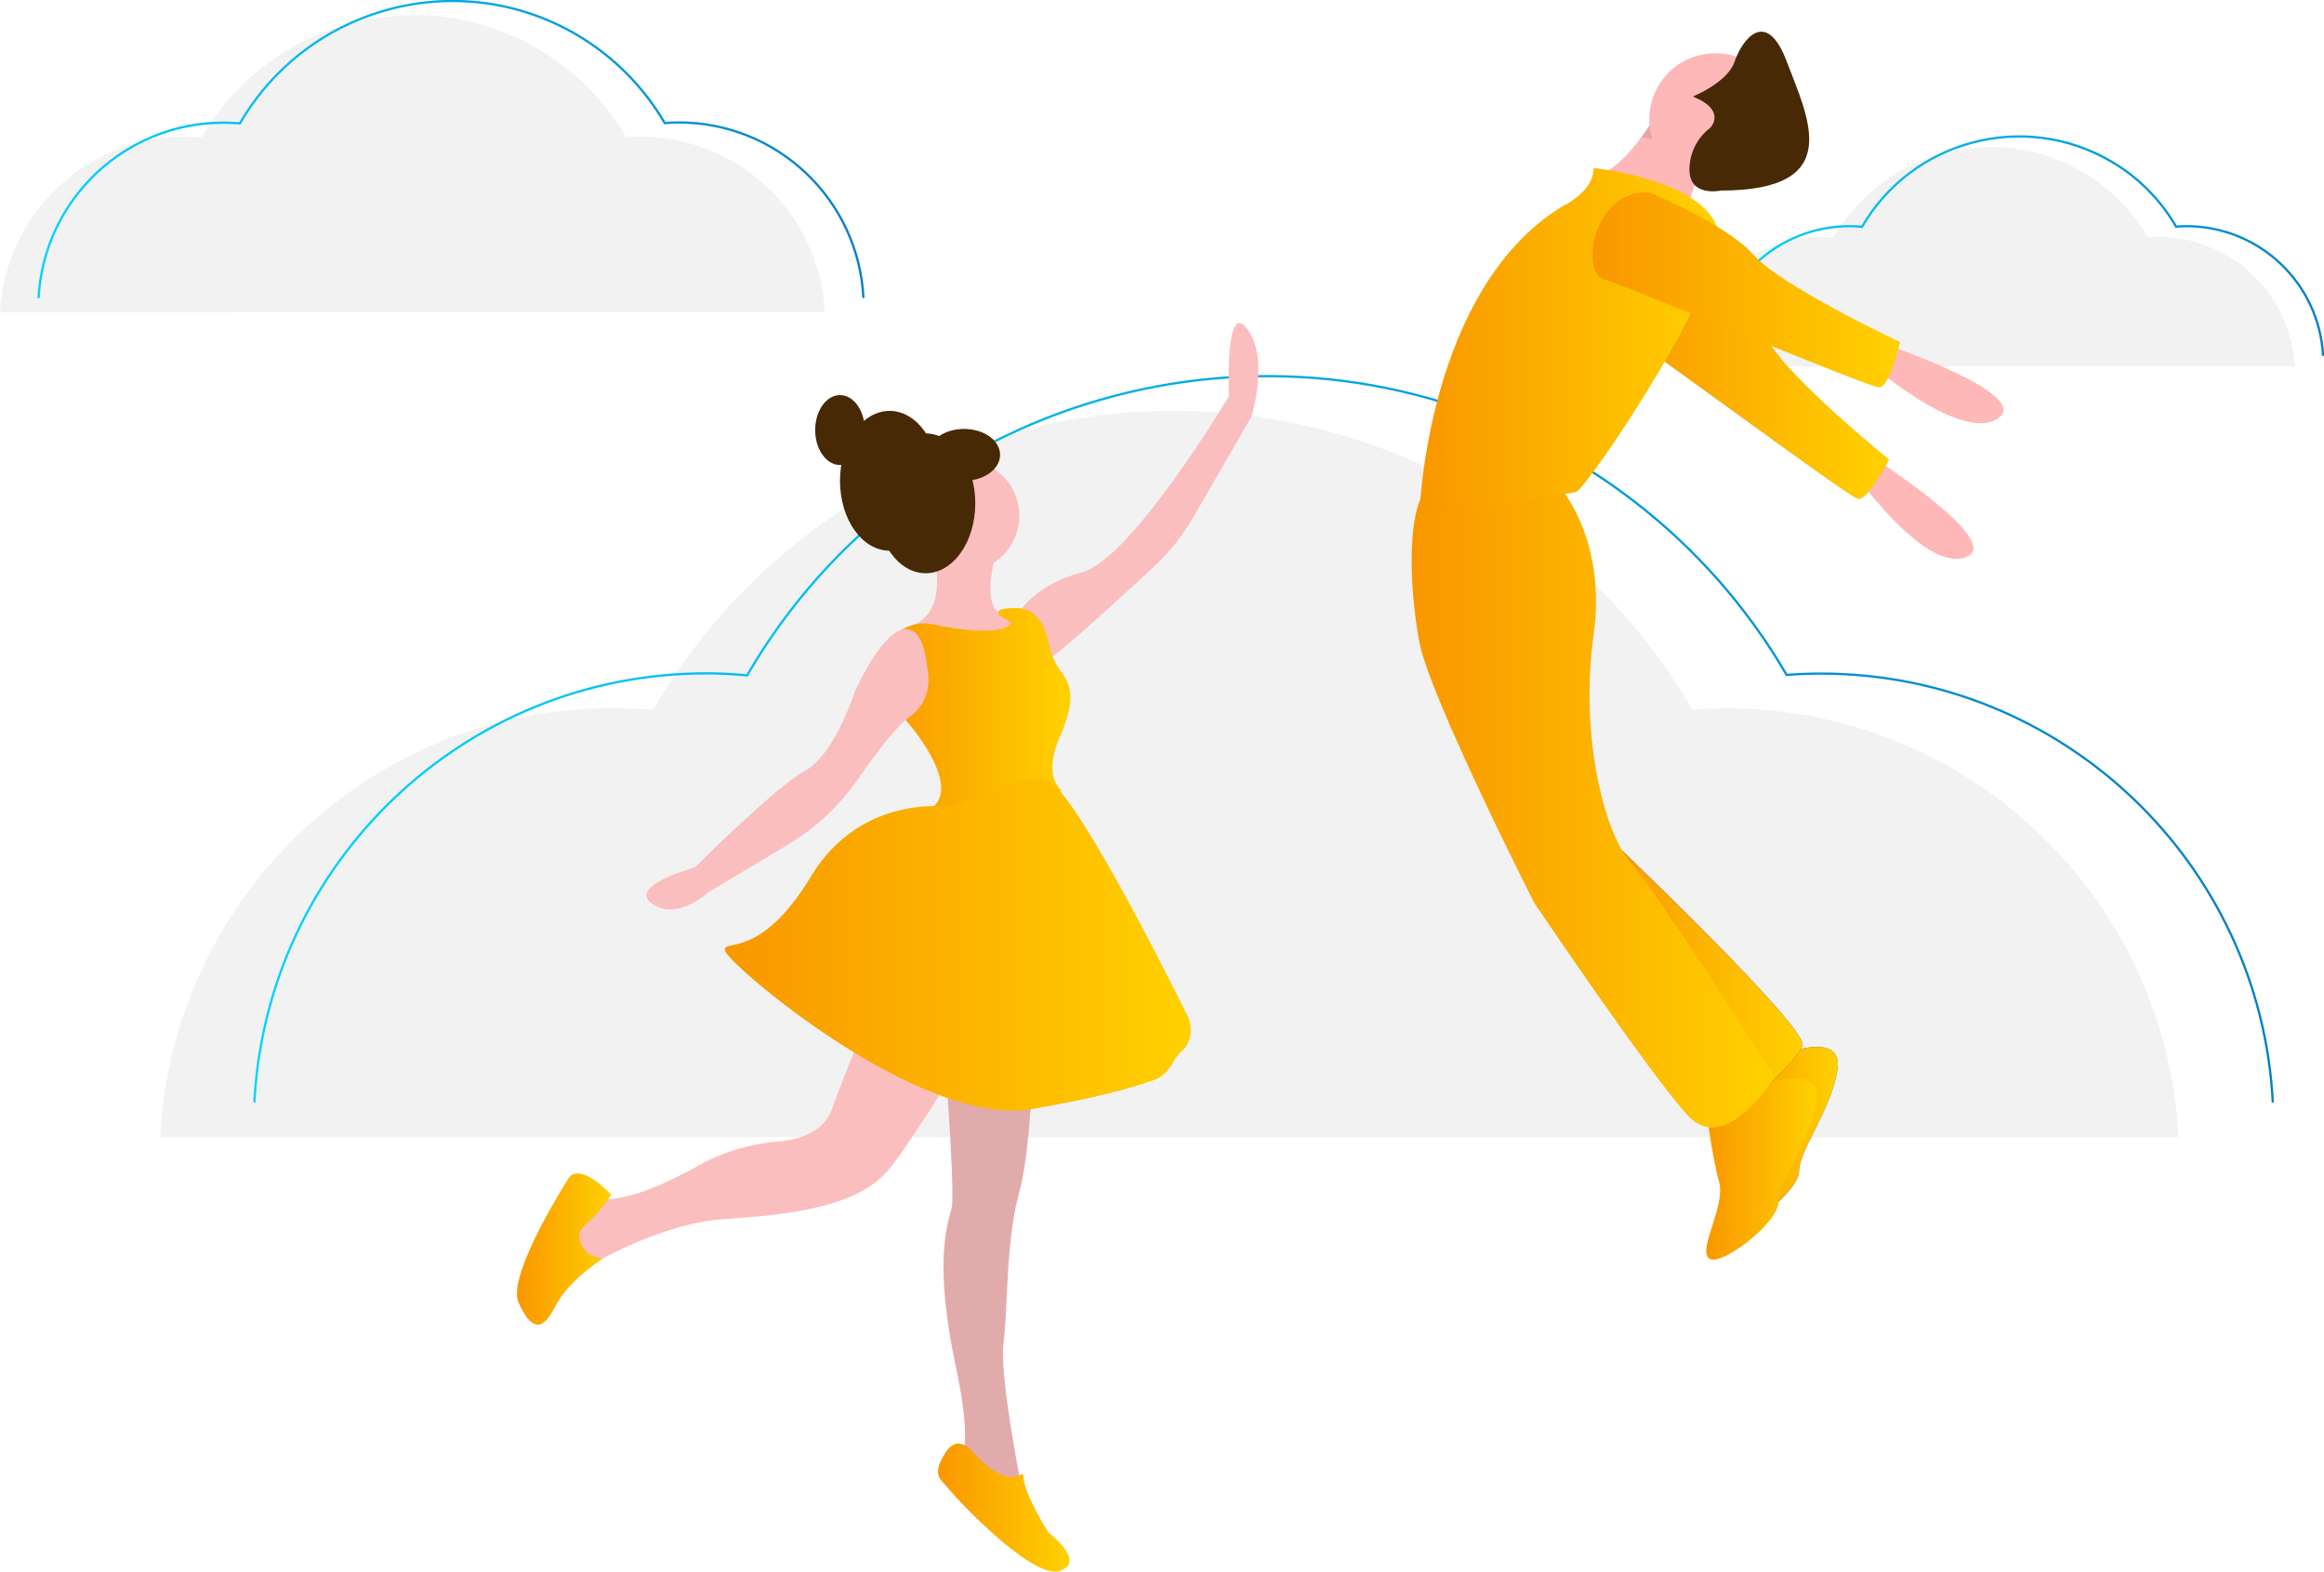 <?xml version="1.0" encoding="UTF-8"?> <!-- Generator: Adobe Illustrator 24.0.3, SVG Export Plug-In . SVG Version: 6.00 Build 0) --> <svg xmlns="http://www.w3.org/2000/svg" xmlns:xlink="http://www.w3.org/1999/xlink" id="a3277a8a-60ff-4d5e-bfbb-16df02d5717d" x="0px" y="0px" viewBox="0 0 1030.6 697" style="enable-background:new 0 0 1030.6 697;" xml:space="preserve"> <style type="text/css"> .st0{fill:#F2F2F2;} .st1{fill:none;stroke:url(#SVGID_1_);stroke-miterlimit:10;} .st2{fill:none;stroke:url(#SVGID_2_);stroke-miterlimit:10;} .st3{fill:none;stroke:url(#SVGID_3_);stroke-miterlimit:10;} .st4{fill:#FBBEBE;} .st5{fill:#472906;} .st6{opacity:0.1;enable-background:new ;} .st7{fill:url(#SVGID_4_);} .st8{fill:url(#SVGID_5_);} .st9{fill:url(#SVGID_6_);} .st10{fill:url(#SVGID_7_);} .st11{fill:#FFB8B8;} .st12{fill:#F9A826;} .st13{fill:url(#SVGID_8_);} .st14{fill:#55536E;} .st15{fill:url(#SVGID_9_);} .st16{fill:url(#SVGID_10_);} .st17{fill:#3F3D56;} .st18{fill:url(#SVGID_11_);} .st19{fill:url(#SVGID_12_);} .st20{fill:url(#SVGID_13_);} .st21{fill:url(#SVGID_14_);} </style> <title>i can fly</title> <path class="st0" d="M747,162.5c1.7-32.2,28.3-57.5,60.6-57.5c1.8,0,3.7,0.1,5.5,0.3c22.4-38.5,71.7-51.5,110.2-29.2 c12.1,7,22.1,17,29.1,29.1c1.5-0.1,3-0.2,4.6-0.2c32.3,0,58.9,25.3,60.6,57.5"></path> <linearGradient id="SVGID_1_" gradientUnits="userSpaceOnUse" x1="759.107" y1="108.907" x2="1030.575" y2="108.907"> <stop offset="0" style="stop-color:#00D3FF"></stop> <stop offset="1" style="stop-color:#007FC6"></stop> </linearGradient> <path class="st1" d="M759.6,157.8c1.7-32.2,28.3-57.5,60.6-57.5c1.8,0,3.7,0.1,5.5,0.3c22.4-38.5,71.7-51.5,110.2-29.2 c12.1,7,22.1,17,29.1,29.1c1.5-0.1,3-0.2,4.6-0.2c32.3,0,58.9,25.3,60.6,57.5"></path> <path class="st0" d="M71,504.2c5.5-106,93.1-190.2,200.4-190.2c6.1,0,12.1,0.3,18.1,0.9c74-127.3,237.2-170.6,364.6-96.5 c39.9,23.2,73.2,56.4,96.4,96.3c5-0.4,10.1-0.6,15.2-0.6c107.3,0,195,84.3,200.4,190.2"></path> <linearGradient id="SVGID_2_" gradientUnits="userSpaceOnUse" x1="112.332" y1="327.504" x2="1008.525" y2="327.504"> <stop offset="0" style="stop-color:#00D3FF"></stop> <stop offset="1" style="stop-color:#007FC6"></stop> </linearGradient> <path class="st2" d="M112.8,488.8c5.5-106,93.1-190.2,200.4-190.2c6.1,0,12.1,0.3,18.1,0.9c74-127.3,237.2-170.6,364.6-96.5 c39.9,23.2,73.2,56.4,96.4,96.3c5-0.4,10.1-0.6,15.2-0.6c107.3,0,195,84.3,200.4,190.2"></path> <path class="st0" d="M0,138.5c2.3-43.6,38.3-77.8,81.9-77.8c2.5,0,5,0.1,7.4,0.3c30.3-52.1,97-69.7,149-39.5 c16.3,9.5,29.9,23.1,39.4,39.4c2.1-0.2,4.1-0.3,6.2-0.3c43.7,0,79.7,34.2,81.9,77.8"></path> <linearGradient id="SVGID_3_" gradientUnits="userSpaceOnUse" x1="16.591" y1="66.081" x2="383.55" y2="66.081"> <stop offset="0" style="stop-color:#00D3FF"></stop> <stop offset="1" style="stop-color:#007FC6"></stop> </linearGradient> <path class="st3" d="M17.1,132.2C19.4,88.6,55.4,54.4,99,54.4c2.5,0,5,0.1,7.4,0.3c30.3-52.1,97-69.7,149-39.5 c16.3,9.5,29.9,23.1,39.4,39.4c2.1-0.2,4.1-0.3,6.2-0.3c43.7,0,79.7,34.2,81.9,77.8"></path> <path class="st4" d="M411,235.7c0,0,14,34-7,42c0,0,30,13,37,10s12-10,12-12s-7-3-7-3s-13,1-3-32L411,235.7z"></path> <circle class="st4" cx="427" cy="228.7" r="25"></circle> <ellipse class="st5" cx="410.5" cy="223.2" rx="22" ry="31"></ellipse> <ellipse class="st5" cx="394.5" cy="213.2" rx="22" ry="31"></ellipse> <ellipse class="st5" cx="372.5" cy="190.7" rx="11" ry="15.5"></ellipse> <path class="st4" d="M452,271.7c0,0,6-12,28-18s65-78,65-78s-2-43,8-30s2,39,2,39l-25.8,44.6c-4.8,8.3-10.8,15.9-17.9,22.4 c-16,14.8-44.5,41-47.3,41C460,292.7,452,271.7,452,271.7z"></path> <path class="st4" d="M417,442.7c0,0,7,85,5,93s-8,24,2,71s-2,44-2,44l32,14c0,0-11-54-9-69s1-46,7-67c6-21,7-80,7-80L417,442.7z"></path> <path class="st6" d="M417,442.7c0,0,7,85,5,93s-8,24,2,71s-2,44-2,44l32,14c0,0-11-54-9-69s1-46,7-67c6-21,7-80,7-80L417,442.7z"></path> <linearGradient id="SVGID_4_" gradientUnits="userSpaceOnUse" x1="415.966" y1="668.596" x2="474.313" y2="668.596"> <stop offset="0" style="stop-color:#F99700"></stop> <stop offset="1" style="stop-color:#FFD100"></stop> </linearGradient> <path class="st7" d="M452.8,653.8c-2.5,1.7-8.8,3.5-20.8-9.2c0,0-7-10-13,0s-2,11,2,16c3.9,4.8,34.7,37.6,47.7,36.3 c0.4,0,0.9-0.1,1.3-0.3c12-4-5-17-5-17s-11.1-17.1-11.2-25.2c0-0.4-0.3-0.7-0.6-0.7C453,653.7,452.9,653.8,452.8,653.8z"></path> <path class="st4" d="M393,432.7c0,0-17,39-24,59c-3.7,10.5-14.8,13.8-24.5,14.6c-12,0.9-23.7,4.5-34.3,10.3 c-14,7.9-33.1,16.8-45.2,15c-21-3-4,30-4,30s31-19,60-21s60-5,74-23c14-18,48-75,48-75L393,432.7z"></path> <linearGradient id="SVGID_5_" gradientUnits="userSpaceOnUse" x1="229.291" y1="553.848" x2="271.025" y2="553.848"> <stop offset="0" style="stop-color:#F99700"></stop> <stop offset="1" style="stop-color:#FFD100"></stop> </linearGradient> <path class="st8" d="M262,556.7c0,0-10-7-2-14s11-13,11-13s-14-15-19-7s-27,44-22,55s10,14,16,2s21.1-21.4,21.1-21.4L262,556.7z"></path> <linearGradient id="SVGID_6_" gradientUnits="userSpaceOnUse" x1="390.523" y1="315.415" x2="474.665" y2="315.415"> <stop offset="0" style="stop-color:#F99700"></stop> <stop offset="1" style="stop-color:#FFD100"></stop> </linearGradient> <path class="st9" d="M448,276.7c0,0-3.3,6.6-34.2,0.2c-8.4-1.8-16.9,2.2-20.9,9.8c-3.9,7.8-4.4,19,9.1,33c0,0,24,27,12,38s57-7,57-7 s-9-6-1-24c6.3-14.1,5.8-22.1,0.9-28.3c-2.9-3.8-4.9-8.3-5.8-13c-1.4-6.7-4.7-15.1-13.1-15.7c0,0-8.8-0.5-9.4,1.7 S450,275.7,448,276.7z"></path> <path class="st4" d="M411.5,297.9c-0.2-1.4-0.5-2.8-0.6-4.2c-0.6-4.8-2.9-16.5-10.8-14.5c-10,2.5-21,27.5-21,27.5s-9,28-22,35 s-49,43-49,43s-30,8-19,16s25-5,25-5l35.4-21.2c12.4-7.4,23-17.4,31.2-29.3c7.4-10.7,16.6-23,22.4-27.1c3.5-2.4,6.2-5.8,7.6-9.9 C411.7,304.8,412,301.3,411.5,297.9z"></path> <linearGradient id="SVGID_7_" gradientUnits="userSpaceOnUse" x1="321.422" y1="418.965" x2="528" y2="418.965"> <stop offset="0" style="stop-color:#F99700"></stop> <stop offset="1" style="stop-color:#FFD100"></stop> </linearGradient> <path class="st10" d="M423.2,358c0,0-40.6-7.4-63.6,30.7c-23,38.1-39.8,27-38,33.1c1.8,6.1,86.6,78.6,136.1,70 c30.1-5.2,46.2-10,54.1-12.9c3.4-1.2,6.4-4,8.5-7.9c1.2-2.2,2.6-4,4.3-5.4c3.5-3.2,4.5-9.8,2.2-14.7c0-0.1-0.1-0.2-0.1-0.3 c-14-28.2-52.1-102.8-62.8-104.8C450.6,343.3,423.2,358,423.2,358z"></path> <ellipse class="st5" cx="427.5" cy="201.7" rx="16" ry="11.5"></ellipse> <path class="st11" d="M746.8,99.2c1-5.3,2.4-10.5,4.2-15.6c1.8-4.9,4.1-9.2,6.6-9.2c6.2,0-21.6-26.3-21.6-26.3s-1.7,3.2-4.6,7.6 c-2.1,3.3-4.4,6.4-6.9,9.4c-3.3,4.2-7.2,7.8-11.6,10.8C700.5,83.7,746.8,99.2,746.8,99.2z"></path> <path class="st11" d="M828.6,201.6c0,0,61.9,39.1,42.9,45.6s-50.7-39.5-50.7-39.5L828.6,201.6z"></path> <path class="st12" d="M745.6,112.7c0,0,29.7,21.6,38.3,38.1c8.7,16.5,53.7,53,53.7,53s-9.3,18.4-13.8,17.3s-97.3-70.1-107-75.7 C707.1,139.8,721.9,105.3,745.6,112.7z"></path> <linearGradient id="SVGID_8_" gradientUnits="userSpaceOnUse" x1="713.787" y1="166.381" x2="837.637" y2="166.381"> <stop offset="0" style="stop-color:#F99700"></stop> <stop offset="1" style="stop-color:#FFD100"></stop> </linearGradient> <path class="st13" d="M745.6,112.7c0,0,29.7,21.6,38.3,38.1c8.7,16.5,53.7,53,53.7,53s-9.3,18.4-13.8,17.3s-97.3-70.1-107-75.7 C707.1,139.8,721.9,105.3,745.6,112.7z"></path> <path class="st11" d="M833.3,151.7c0,0,69.5,23.2,52.5,34c-17,10.8-58.7-26.3-58.7-26.3L833.3,151.7z"></path> <path class="st14" d="M788.5,468.3c0,0,29.3-12.4,26.3,6.2c-3.1,18.5-17,35.5-17,44.8c0,9.3-26.3,29.3-30.9,24.7 c-4.6-4.6,7.7-23.2,4.6-34c-3.1-10.8-6.2-35.5-6.2-35.5L788.5,468.3z"></path> <linearGradient id="SVGID_9_" gradientUnits="userSpaceOnUse" x1="765.377" y1="504.499" x2="815.03" y2="504.499"> <stop offset="0" style="stop-color:#F99700"></stop> <stop offset="1" style="stop-color:#FFD100"></stop> </linearGradient> <path class="st15" d="M788.5,468.3c0,0,29.3-12.4,26.3,6.2c-3.1,18.5-17,35.5-17,44.8c0,9.3-26.3,29.3-30.9,24.7 c-4.6-4.6,7.7-23.2,4.6-34c-3.1-10.8-6.2-35.5-6.2-35.5L788.5,468.3z"></path> <linearGradient id="SVGID_10_" gradientUnits="userSpaceOnUse" x1="756.109" y1="518.399" x2="805.762" y2="518.399"> <stop offset="0" style="stop-color:#F99700"></stop> <stop offset="1" style="stop-color:#FFD100"></stop> </linearGradient> <path class="st16" d="M779.3,482.2c0,0,29.3-12.4,26.3,6.2c-3.1,18.5-17,35.5-17,44.8s-26.3,29.3-30.9,24.7 c-4.6-4.6,7.7-23.2,4.6-34s-6.2-35.5-6.2-35.5L779.3,482.2z"></path> <path class="st17" d="M711.3,369.5c0,0,91.1,86.5,88,94.2c-3.1,7.7-23.2,24.7-23.2,24.7S706.7,397.3,711.3,369.5z"></path> <linearGradient id="SVGID_11_" gradientUnits="userSpaceOnUse" x1="711.096" y1="428.947" x2="799.433" y2="428.947"> <stop offset="0" style="stop-color:#F99700"></stop> <stop offset="1" style="stop-color:#FFD100"></stop> </linearGradient> <path class="st18" d="M711.3,369.5c0,0,91.1,86.5,88,94.2c-3.1,7.7-23.2,24.7-23.2,24.7S706.7,397.3,711.3,369.5z"></path> <linearGradient id="SVGID_12_" gradientUnits="userSpaceOnUse" x1="626.053" y1="354.998" x2="787" y2="354.998"> <stop offset="0" style="stop-color:#F99700"></stop> <stop offset="1" style="stop-color:#FFD100"></stop> </linearGradient> <path class="st19" d="M689.7,213.5c0,0,23.2,23.2,17,68s4.6,88,17,101.9s63.3,94.2,63.3,94.2s-21.6,35.5-38.6,17 c-17-18.5-68-94.2-68-94.2s-46.3-91.1-51-115.8c-4.6-24.7-6.2-63.3,6.2-71S689.7,213.5,689.7,213.5z"></path> <path class="st6" d="M728,60.7c18,3.7,16.2,4.5,27.3,8.4c0.1-0.2,0.1-0.3,0.2-0.5c1.7-4,2.8,1.3,5.2,1.3c6.2,0-21.6-26.3-21.6-26.3 s-1.1,1.9-2.9,4.9c-0.5,0.8-1.1,1.8-1.8,2.7c-0.5,0.8-1.1,1.7-1.7,2.6L728,60.7z"></path> <circle class="st11" cx="760.7" cy="52.9" r="29.3"></circle> <linearGradient id="SVGID_13_" gradientUnits="userSpaceOnUse" x1="629.457" y1="150.93" x2="761.629" y2="150.93"> <stop offset="0" style="stop-color:#F99700"></stop> <stop offset="1" style="stop-color:#FFD100"></stop> </linearGradient> <path class="st20" d="M706.7,74.5c0,0,44.8,4.6,54.1,24.7c9.3,20.1-57.1,117.4-61.8,118.9c-4.6,1.5-69.5,9.3-69.5,9.3 s3.1-98.9,63.3-135.9C692.8,91.5,706.7,85.3,706.7,74.5z"></path> <linearGradient id="SVGID_14_" gradientUnits="userSpaceOnUse" x1="706.206" y1="128.511" x2="842.603" y2="128.511"> <stop offset="0" style="stop-color:#F99700"></stop> <stop offset="1" style="stop-color:#FFD100"></stop> </linearGradient> <path class="st21" d="M731.4,85.3c0,0,34,13.9,46.3,27.8s64.9,38.6,64.9,38.6s-4.6,20.1-9.3,20.1c-4.6,0-111.2-44.8-122-47.9 S706.7,83.7,731.4,85.3z"></path> <path class="st5" d="M758.4,56.7c0,0,7.7-7.7-7.7-13.9c0,0,15.4-6.2,18.5-15.4c3.1-9.3,13.9-24.7,23.2,0 c9.3,24.7,26.3,57.1-29.3,57.1c0,0-13.9,3.1-13.9-9.3C749.2,68,752.6,61.1,758.4,56.7z"></path> </svg> 
